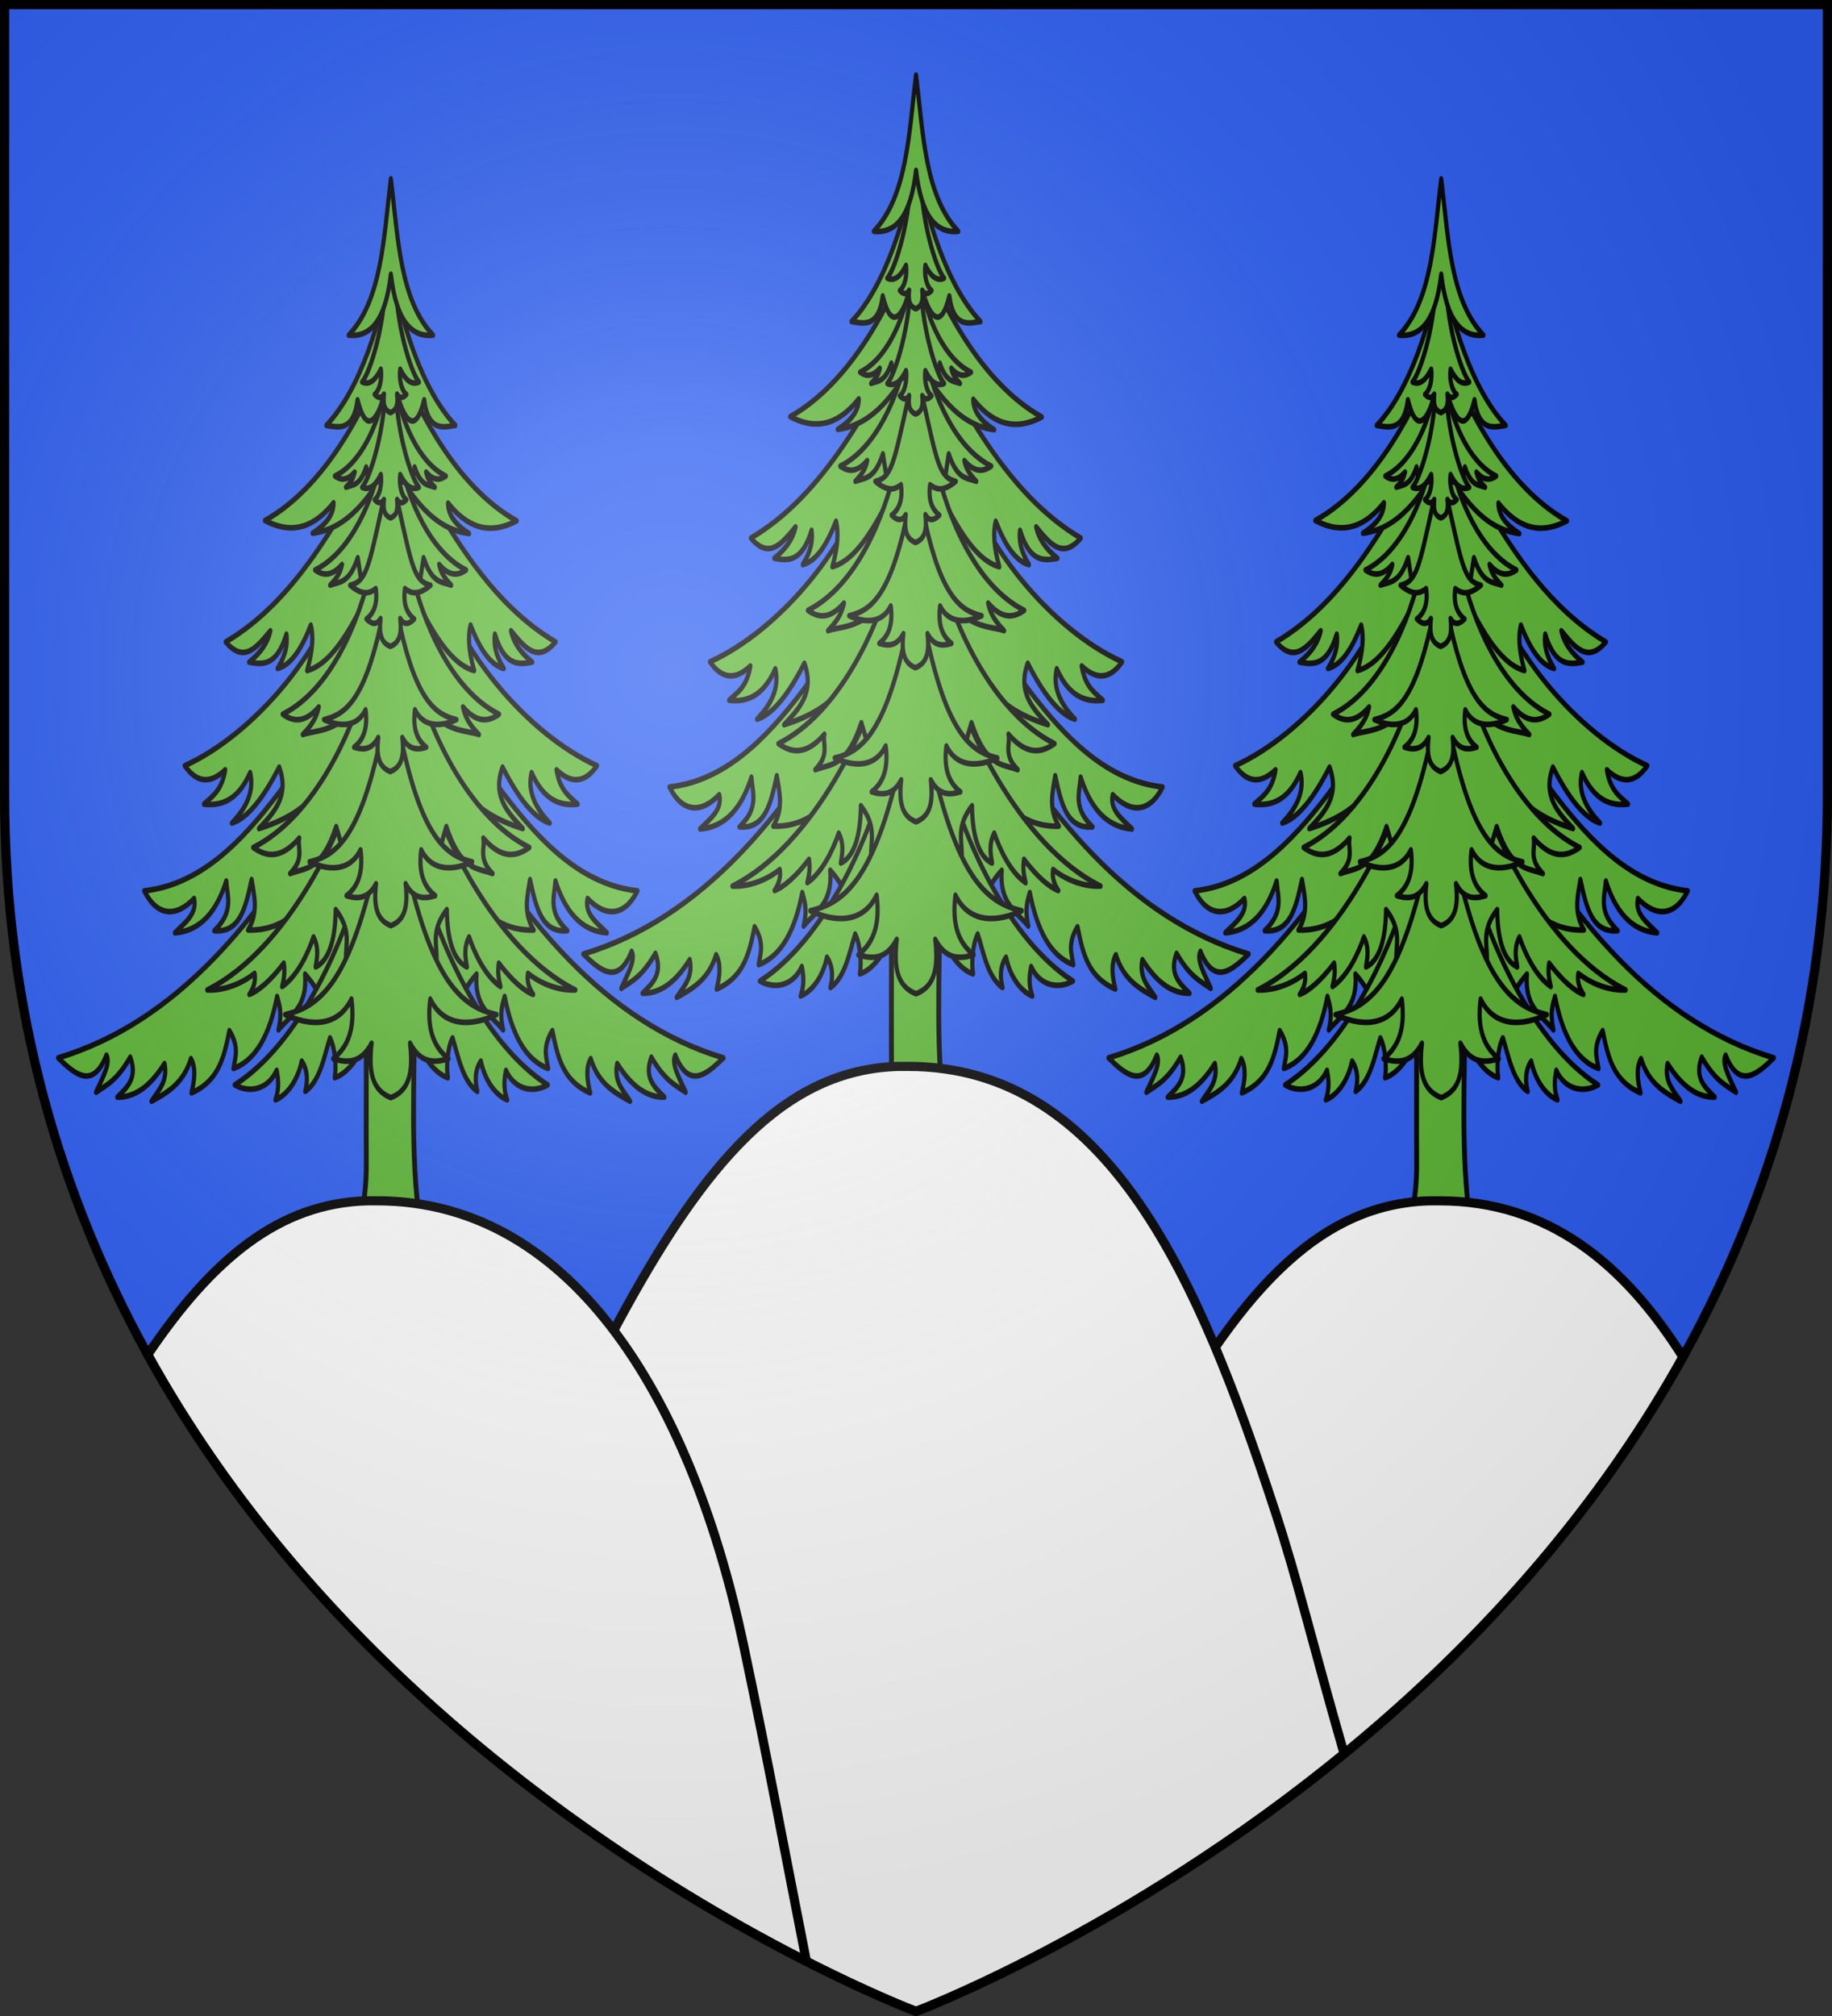 <svg xmlns="http://www.w3.org/2000/svg" xmlns:xlink="http://www.w3.org/1999/xlink" width="600" height="660" version="1.0"><rect width="100%" height="100%" fill="#333333" stroke="none"/><defs><radialGradient id="c" cx="-80" cy="-80" r="405" gradientUnits="userSpaceOnUse"><stop offset="0" style="stop-color:#fff;stop-opacity:.31"/><stop offset=".19" style="stop-color:#fff;stop-opacity:.25"/><stop offset=".6" style="stop-color:#6b6b6b;stop-opacity:.125"/><stop offset="1" style="stop-color:#000;stop-opacity:.125"/></radialGradient><path id="a" d="M-298.5-298.5h597V-40C298.5 246.31 0 358.5 0 358.5S-298.5 246.31-298.5-40z"/></defs><g transform="translate(300 300)"><use xlink:href="#a" width="600" height="660" style="fill:#2b5df2"/><g id="b"><path d="m-384.531 296.781-15.813 1.969c.147 6.703-.033 40.771.063 47.406.118 8.234-.897 14.395-2.125 20.188h19.687c-3.248-22.741-1.717-46.466-1.812-69.563z" style="fill:#5ab532;fill-opacity:1;fill-rule:nonzero;stroke:#000;stroke-width:1.591;marker:none;stroke-miterlimit:4;stroke-dasharray:none;stroke-opacity:1;visibility:visible;display:inline;overflow:visible" transform="translate(392.249 -300)"/><path d="m107.17 143.59-17.183.38c-20.271 27.094-45.032 49.407-79.55 57.137 5.102 3.723 10.147 6.763 14.062-.584 1.288 1.808-1.259 5.045-3.02 7.996 3.114-1.584 6.066-2.52 9.95-7.564 2.232 4.48-.913 6.493-3.757 8.63 5.702.052 10.037-2.894 13.732-7.26 1.058 3.877-1.803 5.79-3.782 8.149 4.608-1.897 9.222-3.782 11.473-9.214 1.484 1.988 1.065 4.624.152 7.411 8.149-2.637 9.568-8.067 11.042-13.453 2.948 3.567 1.696 5.757 1.193 8.174 6.557-1.797 10.561-7.324 12.691-15.56.536 1.58 1.61 3.331.406 7.234 3.616-3.238 8.453-4.907 7.742-12.057 5.3 4.458 4.141 6.011 4.544 8.605l20.433-9.67 20.433 9.67c.402-2.594-.78-4.147 4.518-8.605-.711 7.15 4.126 8.82 7.742 12.057-1.203-3.903-.104-5.654.431-7.234 2.13 8.236 6.11 13.763 12.666 15.56-.502-2.417-1.73-4.607 1.219-8.174 1.474 5.386 2.867 10.816 11.016 13.453-.913-2.787-1.331-5.423.152-7.411 2.251 5.432 6.865 7.317 11.473 9.214-1.979-2.358-4.814-4.272-3.756-8.148 3.694 4.365 8.03 7.31 13.732 7.26-2.844-2.138-6.015-4.15-3.782-8.631 3.884 5.045 6.86 5.98 9.975 7.564-1.761-2.95-4.308-6.188-3.02-7.996 3.915 7.347 8.935 4.307 14.036.584-34.517-7.73-59.278-30.043-79.55-57.136l-17.158-.381z" style="fill:#5ab532;fill-opacity:1;stroke:#000;stroke-width:1.218;stroke-linecap:round;stroke-linejoin:round;stroke-miterlimit:4;stroke-dasharray:none;stroke-opacity:1" transform="matrix(1.125 0 0 1.516 -120.696 -292.543)"/><path d="M107.298 111.582c-23.79 18.078-39.915 50.8-71.783 53.456 3.723 5.545 9.264 5.755 14.494 1.65.976 3.318-2.732 5.243-5.584 7.412 7.603-.45 12.171-4.714 14.95-11.194.308 3.39 2.297 6.586-3.477 10.737 7.573.538 9.18-5.298 10.864-11.041.735 3.515 2.087 6.987-1.041 10.889 10.056.224 15.416-4.455 19.773-8.605l21.804-1.218 21.778 1.218c4.357 4.15 9.742 8.83 19.799 8.605-3.128-3.902-1.801-7.374-1.066-10.89 1.684 5.744 3.29 11.58 10.864 11.042-5.775-4.15-3.76-7.346-3.452-10.737 2.779 6.48 7.346 10.745 14.95 11.194-2.853-2.17-6.586-4.094-5.61-7.412 5.23 4.105 10.796 3.895 14.52-1.65-31.869-2.656-47.993-35.378-71.783-53.456" style="fill:#5ab532;fill-opacity:1;stroke:#000;stroke-width:1.218;stroke-linecap:round;stroke-linejoin:round;stroke-miterlimit:4;stroke-dasharray:none;stroke-opacity:1" transform="matrix(1.125 0 0 1.516 -120.696 -292.543)"/><path d="m107.298 93.002-11.829.178c-6.35 19.498-28.08 38.06-48.176 44.826 3.52 3.748 7.451 3.985 11.778.888-.95 4.418-3.702 5.694-6.194 7.412 5.154.433 9.9-.827 13.453-6.803 1.212 3.837-.883 7.455-5.305 10.89 4.58-1.047 9.177-5.403 13.757-12.083 3.029 6.269-1.454 9.757-5.888 13.275 15.192-3.513 17.029-8.836 24.316-13.427l14.088-2.995 14.087 2.995c7.288 4.591 9.124 9.914 24.317 13.427-4.435-3.518-8.917-7.006-5.889-13.275 4.58 6.68 9.152 11.036 13.732 12.082-4.422-3.434-6.491-7.052-5.28-10.889 3.553 5.976 8.274 7.236 13.428 6.803-2.491-1.718-5.219-2.994-6.168-7.412 4.326 3.097 8.257 2.86 11.778-.888-20.097-6.766-41.851-25.328-48.202-44.826z" style="fill:#5ab532;fill-opacity:1;stroke:#000;stroke-width:1.218;stroke-linecap:round;stroke-linejoin:round;stroke-miterlimit:4;stroke-dasharray:none;stroke-opacity:1" transform="matrix(1.125 0 0 1.516 -120.696 -292.543)"/><path d="M107.196 64.167v.127c-13.45 18.443-26.346 37.496-47.973 46.983 5.395 4.795 9.165 1.011 12.996-2.41-.78 2.692-3 4.888-6.194 6.776 4.03.56 8.016.89 10.864-6.04.379 2.113-.132 4.494-2.563 7.411 4.145-.812 7.128-4.547 9.67-9.366.786 2.323.563 5.488-1.066 9.823 9.87-1.99 16.707-15.621 24.317-26.271 7.61 10.65 14.422 24.281 24.291 26.27-1.628-4.334-1.826-7.499-1.04-9.822 2.542 4.819 5.526 8.554 9.67 9.366-2.431-2.917-2.967-5.298-2.588-7.412 2.847 6.93 6.858 6.6 10.889 6.041-3.194-1.888-5.414-4.084-6.194-6.777 3.83 3.422 7.576 7.206 12.971 2.411-21.628-9.487-34.497-28.54-47.948-46.983v-.127q-.026.039-.05.076-.027-.037-.052-.076" style="fill:#5ab532;fill-opacity:1;stroke:#000;stroke-width:1.218;stroke-linecap:round;stroke-linejoin:round;stroke-miterlimit:4;stroke-dasharray:none;stroke-opacity:1" transform="matrix(1.125 0 0 1.516 -120.696 -292.543)"/><path d="M107.298 46.348c-7.365 14.98-19.292 31.472-36.653 38.709 8.413 3.311 14.717 1.104 19.976-3.833.011 2.573-2.238 4.73-6.117 6.574 10.738-1.02 16.812-8.129 22.794-15.33v.075c5.982 7.202 12.03 14.312 22.768 15.332-3.879-1.844-6.128-4.001-6.117-6.575 5.26 4.937 11.563 7.144 19.976 3.833-17.36-7.237-29.262-23.729-36.627-38.709z" style="fill:#5ab532;fill-opacity:1;stroke:#000;stroke-width:1.218;stroke-linecap:round;stroke-linejoin:round;stroke-miterlimit:4;stroke-dasharray:none;stroke-opacity:1" transform="matrix(1.125 0 0 1.516 -120.696 -292.543)"/><path d="M107.298 29.164c-2.755 12.981-9.049 27.7-18.783 35.358 2.896.237 7.828 1.803 9.087-5.533 3.86 11.749 8.847-2.186 9.696-7.615.848 5.429 5.835 19.364 9.696 7.615 1.258 7.336 6.19 5.77 9.087 5.533-9.734-7.658-16.028-22.377-18.783-35.358M107.425 159.403l-8.25.483c-4.906 16.067-18.638 38.168-37.338 47.06 4.877 2.01 9.98.66 12.21-3.148.311 1.401.981 3.48-.356 6.37 2.7-.76 6.272-3.507 7.666-8.375 1.963 2.128 1.618 4.747 1.015 6.548 4.412-2.197 5.701-8.17 7.209-11.549 1.584 2.351 1.84 6.42 1.37 8.605 7.498-1.932 11.284-12.129 16.474-19.19 5.19 7.061 8.975 17.258 16.473 19.19-.47-2.185-.239-6.254 1.346-8.605 1.507 3.378 2.821 9.352 7.234 11.55-.603-1.802-.949-4.42 1.015-6.55 1.393 4.869 4.965 7.615 7.666 8.377-1.338-2.89-.667-4.97-.356-6.371 2.229 3.808 7.307 5.159 12.184 3.147-18.7-8.891-32.432-30.992-37.338-47.06z" style="fill:#5ab532;fill-opacity:1;stroke:#000;stroke-width:1.218;stroke-linecap:round;stroke-linejoin:round;stroke-miterlimit:4;stroke-dasharray:none;stroke-opacity:1" transform="matrix(1.125 0 0 1.516 -120.696 -292.543)"/><path d="m107.425 135.036-8.25.482c-4.906 16.067-21.83 42.133-45.333 50.918 4.994.16 10.156-1.4 13.783-3.579.311 1.402-.08 2.934-1.523 4.544 2.7-.762 6.284-3.059 10.026-6.752.362 1.808.12 3.25-.483 5.05 4.413-2.197 7.631-7.332 9.138-10.71 1.585 2.35 1.08 4.287.61 6.472 4.271-1.442 5.776-6.735 5.838-12.387 4.537 4.379 2.952 7.32 2.97 10.636l13.224-17.87 13.199 17.87c.017-3.316-1.568-6.257 2.97-10.636.061 5.652 1.566 10.945 5.838 12.387-.47-2.185-.95-4.122.634-6.473 1.507 3.379 4.726 8.514 9.138 10.712-.603-1.802-.844-3.243-.482-5.051 3.742 3.693 7.3 5.99 10 6.752-1.443-1.61-1.834-3.142-1.522-4.544 3.626 2.178 8.814 3.739 13.808 3.579-23.504-8.785-40.453-34.851-45.36-50.918z" style="fill:#5ab532;fill-opacity:1;stroke:#000;stroke-width:1.218;stroke-linecap:round;stroke-linejoin:round;stroke-miterlimit:4;stroke-dasharray:none;stroke-opacity:1" transform="matrix(1.125 0 0 1.516 -120.696 -292.543)"/><path d="m107.425 116.354-6.473.38c-3.844 12.59-15.317 32.055-33.734 38.938 3.953 2.097 8.21 2.492 13.403-2.03-.644 2.103 1.66 4.334-2.666 7.665 4.675-1.318 9.147-.559 13.428-10.153l2.284 5.838 13.758-6.904 13.732 6.904 2.284-5.838c4.28 9.594 8.779 8.835 13.453 10.153-4.326-3.331-2.047-5.562-2.69-7.666 5.193 4.523 9.475 4.128 13.427 2.031-18.416-6.883-29.915-26.348-33.759-38.937z" style="fill:#5ab532;fill-opacity:1;stroke:#000;stroke-width:1.218;stroke-linecap:round;stroke-linejoin:round;stroke-miterlimit:4;stroke-dasharray:none;stroke-opacity:1" transform="matrix(1.125 0 0 1.516 -120.696 -292.543)"/><path d="m107.298 96.099-6.092.228c-3.012 9.864-10.979 25.168-25.408 30.56 3.097 1.644 6.44 1.97 10.508-1.573-.504 1.649-1.255 3.355-4.645 5.965 3.663-1.033 12.282-.427 15.636-7.945l10-.812 10.002.812c3.354 7.518 11.973 6.912 15.636 7.945-3.39-2.61-4.142-4.316-4.646-5.965 4.07 3.543 7.412 3.217 10.509 1.574-14.43-5.393-22.421-20.697-25.434-30.561z" style="fill:#5ab532;fill-opacity:1;stroke:#000;stroke-width:1.218;stroke-linecap:round;stroke-linejoin:round;stroke-miterlimit:4;stroke-dasharray:none;stroke-opacity:1" transform="matrix(1.125 0 0 1.516 -120.696 -292.543)"/><path d="m107.17 72.746-2.943.178c-2.248 7.36-8.22 18.795-18.987 22.82 2.311 1.225 4.807 1.45 7.843-1.194-.376 1.23-.922 2.52-3.452 4.468 2.734-.771 5.519-.305 8.021-5.915l1.193 5.737 8.377-3.554 8.401 3.554 1.193-5.737c2.503 5.61 5.288 5.144 8.021 5.915-2.529-1.948-3.101-3.238-3.477-4.468 3.036 2.644 5.532 2.42 7.843 1.193-10.767-4.024-16.713-15.458-18.96-22.819l-2.945-.178z" style="fill:#5ab532;fill-opacity:1;stroke:#000;stroke-width:1.218;stroke-linecap:round;stroke-linejoin:round;stroke-miterlimit:4;stroke-dasharray:none;stroke-opacity:1" transform="matrix(1.125 0 0 1.516 -120.696 -292.543)"/><path d="m107.12 58.557-2.183.153c-1.652 5.41-6.02 13.794-13.935 16.752 1.699.902 3.53 1.08 5.762-.863-.276.905-.679 1.843-2.538 3.275 2.009-.567 4.049-.243 5.889-4.366l.863 4.239 6.193-2.615 6.168 2.615.863-4.24c1.84 4.124 3.88 3.8 5.889 4.367-1.86-1.432-2.262-2.37-2.538-3.275 2.232 1.944 4.063 1.765 5.761.863-7.915-2.958-12.282-11.342-13.935-16.752l-2.183-.153zM102.805 159.327c-7.9 26.566-17.023 30.767-26.296 32.44 6.647 2.328 15.124 3.038 19.316-3.351 1.147 6.724-1.264 10.49-5.33 12.869 4.129.938 8.098 1.054 11.193-3.35-.914 6.03.042 10.146 5.61 11.752 5.567-1.606 6.498-5.722 5.584-11.753 3.095 4.405 7.064 4.29 11.194 3.35-4.066-2.378-6.452-6.144-5.305-12.868 4.192 6.39 12.643 5.679 19.29 3.35-9.272-1.672-18.396-5.873-26.296-32.439h-8.96" style="fill:#5ab532;fill-opacity:1;stroke:#000;stroke-width:1.218;stroke-linecap:round;stroke-linejoin:round;stroke-miterlimit:4;stroke-dasharray:none;stroke-opacity:1" transform="matrix(1.125 0 0 1.516 -120.696 -292.543)"/><path d="M103.846 133.792c-6.079 20.442-13.095 23.69-20.23 24.977 5.115 1.791 11.623 2.327 14.849-2.59.882 5.175-.958 8.07-4.087 9.9 3.178.722 6.223.8 8.605-2.59-.703 4.641.03 7.827 4.315 9.063 4.284-1.236 4.993-4.422 4.29-9.062 2.381 3.389 5.452 3.31 8.63 2.589-3.13-1.83-4.97-4.725-4.087-9.9 3.226 4.917 9.734 4.381 14.849 2.59-7.136-1.287-14.151-4.535-20.23-24.977h-6.904" style="fill:#5ab532;fill-opacity:1;stroke:#000;stroke-width:1.218;stroke-linecap:round;stroke-linejoin:round;stroke-miterlimit:4;stroke-dasharray:none;stroke-opacity:1" transform="matrix(1.125 0 0 1.516 -120.696 -292.543)"/><path d="M104.303 107.699c-4.951 16.65-10.662 19.308-16.474 20.357 4.167 1.459 9.48 1.897 12.108-2.107.719 4.214-.802 6.58-3.35 8.071 2.587.589 5.09.654 7.03-2.106-.572 3.78.014 6.355 3.503 7.36 3.49-1.005 4.076-3.58 3.503-7.36 1.94 2.76 4.418 2.695 7.006 2.106-2.549-1.49-4.045-3.857-3.325-8.071 2.627 4.004 7.94 3.566 12.107 2.107-5.812-1.049-11.548-3.707-16.499-20.357h-5.61" style="fill:#5ab532;fill-opacity:1;stroke:#000;stroke-width:1.218;stroke-linecap:round;stroke-linejoin:round;stroke-miterlimit:4;stroke-dasharray:none;stroke-opacity:1" transform="matrix(1.125 0 0 1.516 -120.696 -292.543)"/><path d="M104.861 81.656c-4.033 13.561-4.683 16.533-9.417 17.387 3.196 1.98 5.362 2.032 7.463.71.585 3.433-.64 5.36-2.716 6.575 1.514 1.112 2.927 1.434 4.112-.102-.467 3.079 0 5.197 2.843 6.016 2.842-.82 3.334-2.937 2.868-6.016 1.184 1.536 2.572 1.214 4.086.102-2.075-1.215-3.301-3.142-2.716-6.574 2.1 1.321 4.293 1.27 7.488-.711-4.733-.854-5.41-3.826-9.442-17.387h-4.569" style="fill:#5ab532;fill-opacity:1;stroke:#000;stroke-width:1.218;stroke-linecap:round;stroke-linejoin:round;stroke-miterlimit:4;stroke-dasharray:none;stroke-opacity:1" transform="matrix(1.125 0 0 1.516 -120.696 -292.543)"/><path d="M105.673 54.445c.244 10.64-4.432 21.428-6.751 23.454 2.25.789 4.037-.603 5.457-2.767.388 2.278-.425 4.626-1.802 5.432 1.136.948 2.009.81 2.716-.05-.31 2.042.018 3.44 1.903 3.985 1.886-.544 2.214-1.943 1.904-3.985.707.86 1.58.998 2.716.05-1.377-.806-2.19-3.154-1.802-5.432 1.42 2.164 3.206 3.556 5.457 2.767-2.32-2.026-6.995-12.815-6.752-23.454h-3.046" style="fill:#5ab532;fill-opacity:1;stroke:#000;stroke-width:1.218;stroke-linecap:round;stroke-linejoin:round;stroke-miterlimit:4;stroke-dasharray:none;stroke-opacity:1" transform="matrix(1.125 0 0 1.516 -120.696 -292.543)"/><path d="M105.673 31.702c.244 10.64-4.432 21.428-6.751 23.454 2.25.789 4.037-.603 5.457-2.767.388 2.278-.425 4.626-1.802 5.432 1.136.948 2.009.81 2.716-.05-.31 2.042.018 3.44 1.903 3.985 1.886-.544 2.214-1.943 1.904-3.985.707.86 1.58.998 2.716.05-1.377-.806-2.19-3.154-1.802-5.432 1.42 2.164 3.206 3.556 5.457 2.767-2.32-2.026-6.995-12.815-6.752-23.454h-3.046" style="fill:#5ab532;fill-opacity:1;stroke:#000;stroke-width:1.218;stroke-linecap:round;stroke-linejoin:round;stroke-miterlimit:4;stroke-dasharray:none;stroke-opacity:1" transform="matrix(1.125 0 0 1.516 -120.696 -292.543)"/><path d="M107.298 11.295c-2.09 12.523-2.551 26.075-12.285 33.733 6.205.507 10.694-2.968 12.285-13.148 1.591 10.18 6.08 13.655 12.285 13.148-9.734-7.658-10.195-21.21-12.285-33.733" style="fill:#5ab532;fill-opacity:1;stroke:#000;stroke-width:1.218;stroke-linecap:round;stroke-linejoin:round;stroke-miterlimit:4;stroke-dasharray:none;stroke-opacity:1" transform="matrix(1.125 0 0 1.516 -120.696 -292.543)"/></g><use xlink:href="#b" width="600" height="660" transform="translate(172 34)"/><use xlink:href="#b" width="600" height="660" transform="translate(-172 34)"/><path d="M168.219 93.125c-37.606 1.023-63.783 31.799-92.156 84.469-17.084 31.711-29.702 111.154-43.344 166.094 52.905-26.458 157.45-89.635 218.469-199.438-19.286-30.563-44.216-51.125-79.75-51.125-.923 0-1.842-.019-2.75 0-.148.003-.322-.004-.47 0z" style="fill:#fff;fill-opacity:1;fill-rule:evenodd;stroke:#000;stroke-width:3;stroke-linecap:square;stroke-linejoin:miter;stroke-miterlimit:4;stroke-dasharray:none;stroke-dashoffset:0;stroke-opacity:1;display:inline"/><path d="M-5.781 49.125c-37.606 1.023-63.783 31.799-92.156 84.469-18.46 34.267-31.73 83.97-46.688 136.937C-71.576 331.598 0 358.5 0 358.5s68.724-25.846 140.219-84.344c-10.868-37.857-15.104-56.55-22.75-79.812C93.048 120.048 63.459 49.125-2.562 49.125c-.923 0-1.842-.019-2.75 0-.148.003-.322-.004-.47 0z" style="fill:#fff;fill-opacity:1;fill-rule:evenodd;stroke:#000;stroke-width:3;stroke-linecap:square;stroke-linejoin:miter;stroke-miterlimit:4;stroke-dasharray:none;stroke-dashoffset:0;stroke-opacity:1;display:inline"/><path d="M-179.781 93.125c-28.557.777-50.502 18.727-71.844 50.375 59.759 108.105 161.77 171.17 215.719 198.594-6.787-34.437-12.485-65.284-20.625-103.75-16.19-76.501-54.01-145.219-120.031-145.219-.923 0-1.842-.019-2.75 0-.148.003-.322-.004-.47 0z" style="fill:#fff;fill-opacity:1;fill-rule:evenodd;stroke:#000;stroke-width:3;stroke-linecap:square;stroke-linejoin:miter;stroke-miterlimit:4;stroke-dasharray:none;stroke-dashoffset:0;stroke-opacity:1;display:inline"/></g><use xlink:href="#a" width="600" height="660" style="fill:url(#c)" transform="translate(300 300)"/><use xlink:href="#a" width="600" height="660" style="fill:none;stroke:#000;stroke-width:3" transform="translate(300 300)"/></svg>